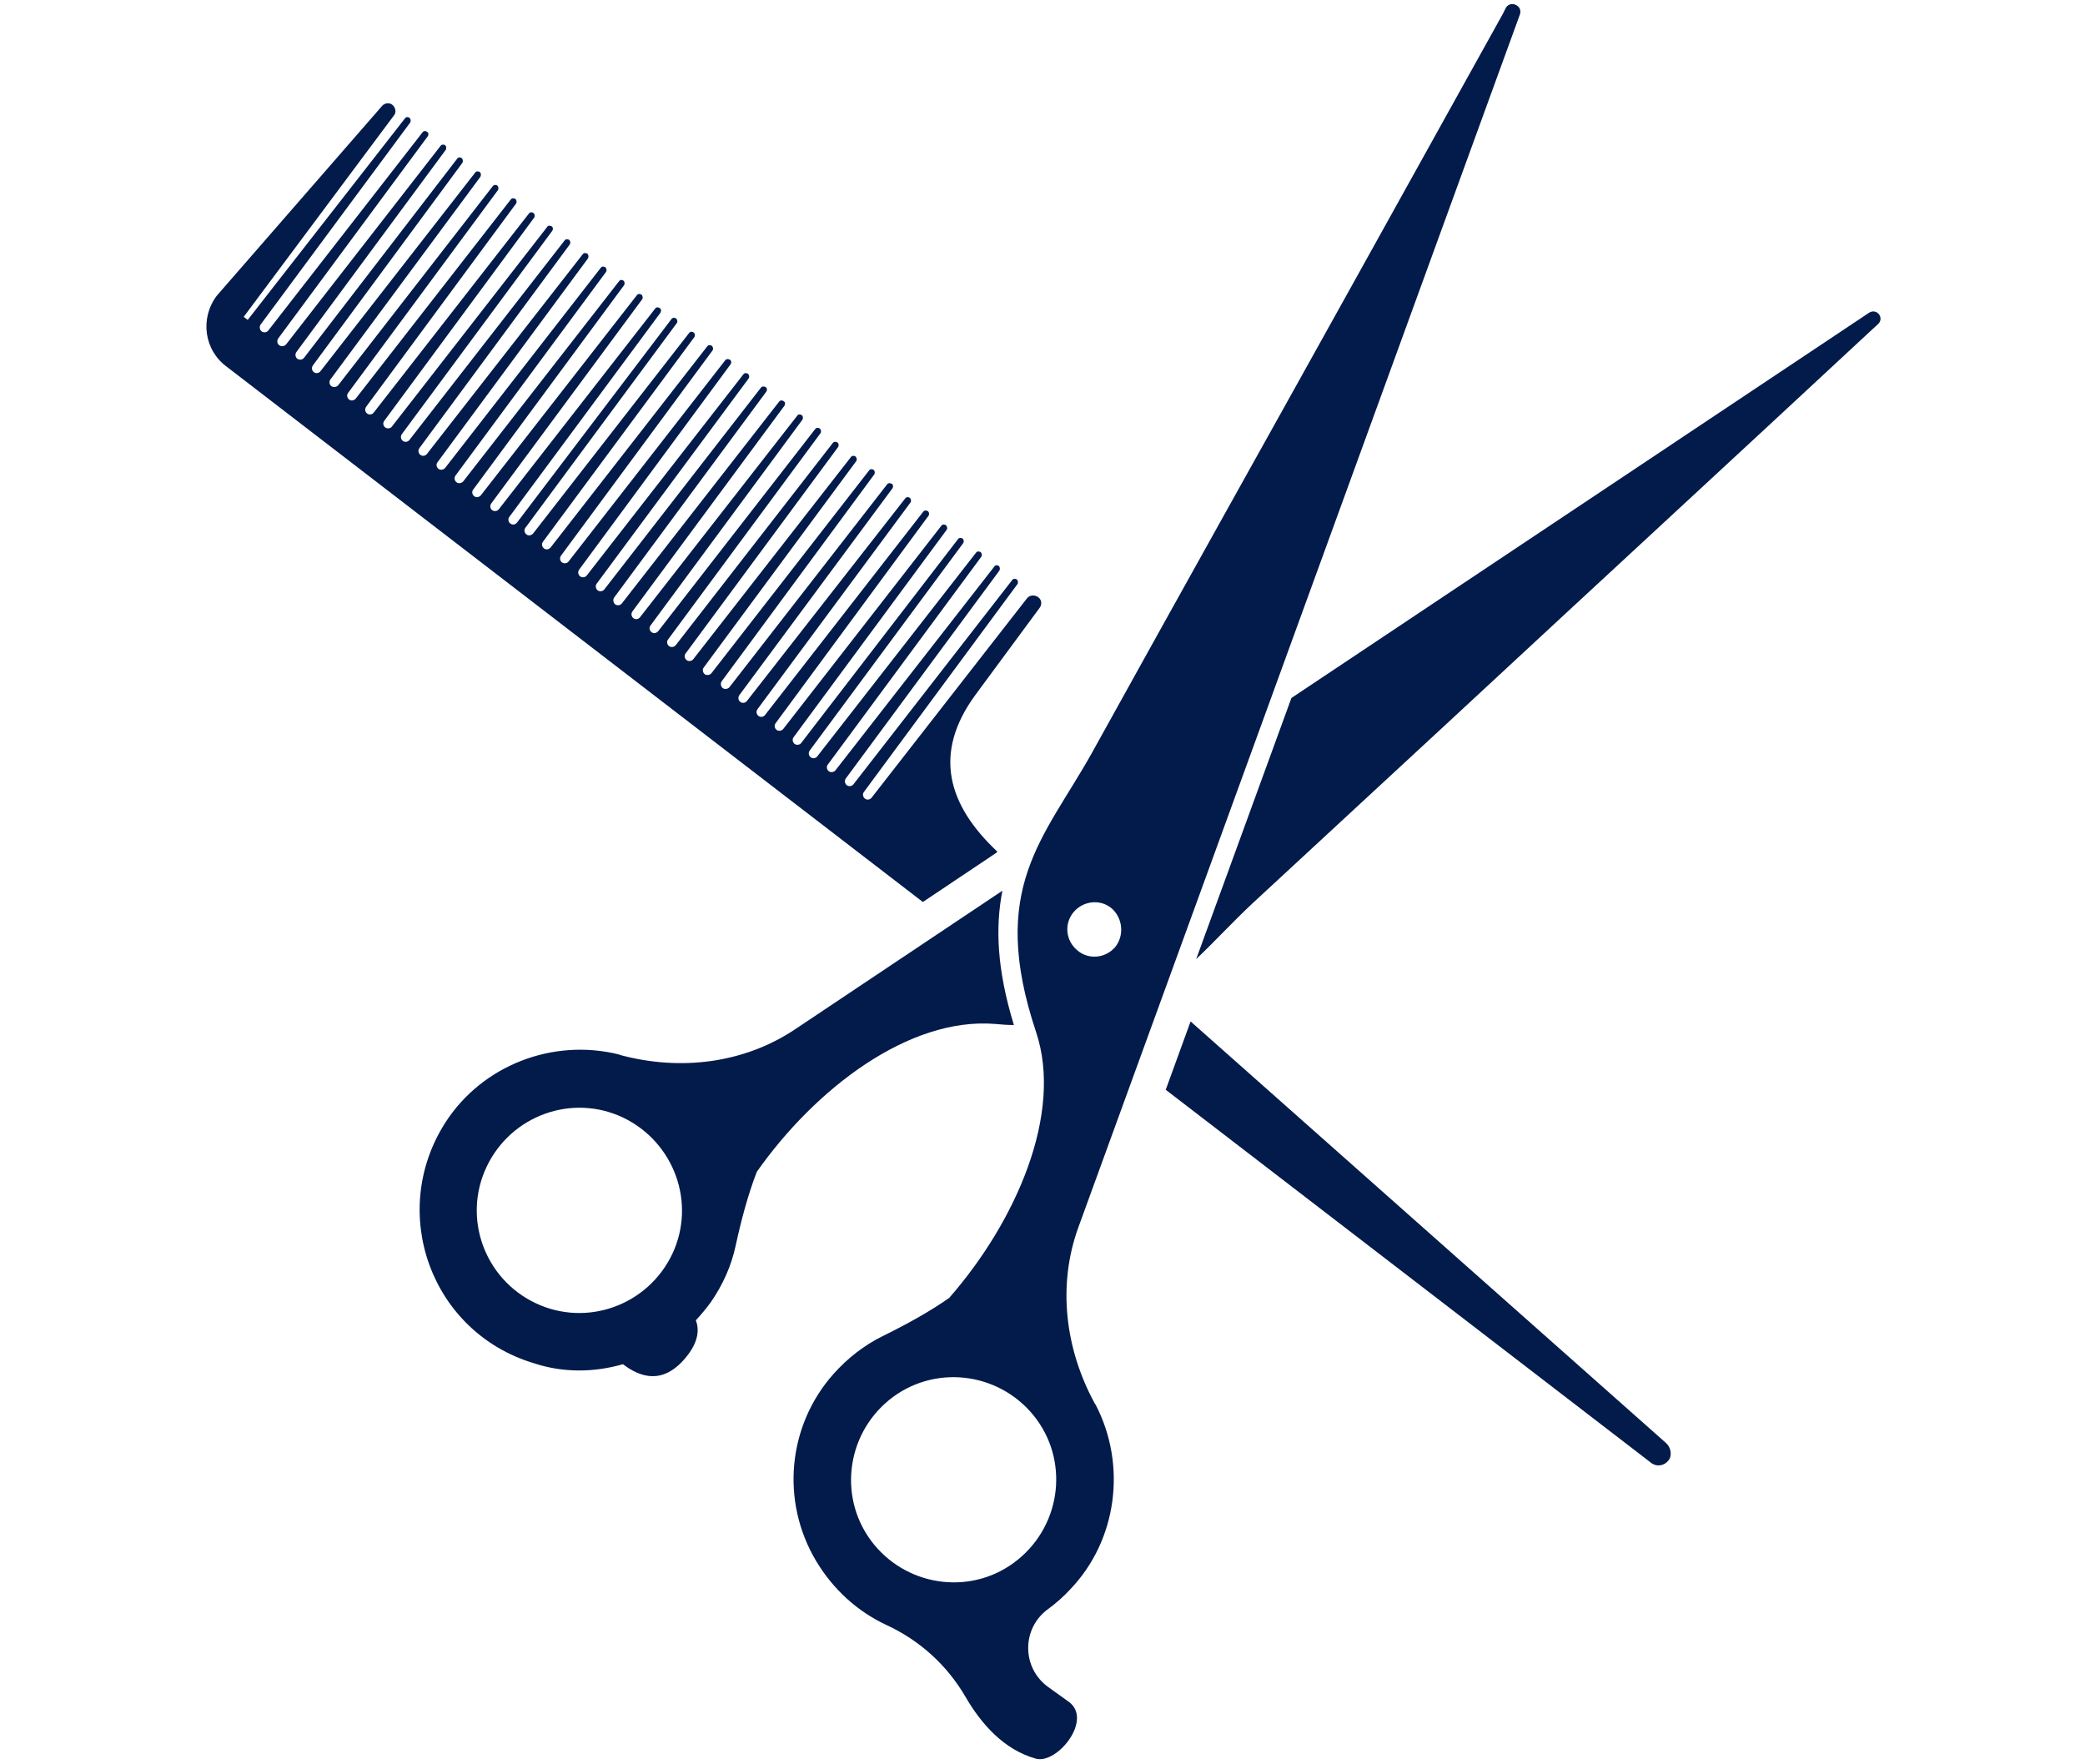 <svg xmlns="http://www.w3.org/2000/svg" xmlns:xlink="http://www.w3.org/1999/xlink" width="52" zoomAndPan="magnify" viewBox="0 0 39 33" height="44" preserveAspectRatio="xMidYMid meet" version="1.0"><defs><clipPath id="e2a62f6e31"><path d="M 3.723 1 L 20 1 L 20 17 L 3.723 17 Z M 3.723 1 " clip-rule="nonzero"/></clipPath><clipPath id="828027a493"><path d="M 22 5 L 35.223 5 L 35.223 18 L 22 18 Z M 22 5 " clip-rule="nonzero"/></clipPath></defs><g clip-path="url(#e2a62f6e31)"><path fill="#021b4b" d="M 18.645 15.945 C 18.645 15.934 18.652 15.934 18.652 15.926 C 17.734 15.062 17.438 14.098 18.246 12.996 L 19.445 11.371 C 19.496 11.305 19.484 11.215 19.418 11.168 C 19.352 11.121 19.254 11.129 19.207 11.195 L 16.305 14.918 C 16.277 14.957 16.219 14.969 16.18 14.938 C 16.141 14.91 16.129 14.852 16.16 14.812 L 19.031 10.926 C 19.051 10.898 19.039 10.859 19.023 10.84 C 18.992 10.82 18.953 10.82 18.934 10.848 L 15.965 14.668 C 15.938 14.707 15.879 14.715 15.84 14.688 C 15.801 14.656 15.793 14.602 15.82 14.562 L 18.691 10.676 C 18.711 10.645 18.703 10.605 18.684 10.586 C 18.652 10.566 18.617 10.566 18.598 10.598 L 15.629 14.406 C 15.598 14.445 15.539 14.453 15.504 14.426 C 15.465 14.398 15.453 14.34 15.484 14.301 L 18.355 10.414 C 18.375 10.383 18.363 10.348 18.344 10.328 C 18.316 10.309 18.277 10.309 18.258 10.336 L 15.289 14.145 C 15.262 14.184 15.203 14.195 15.164 14.164 C 15.125 14.137 15.117 14.078 15.145 14.039 L 18.016 10.16 C 18.035 10.133 18.027 10.094 18.008 10.074 C 17.977 10.055 17.938 10.055 17.918 10.086 L 14.988 13.895 C 14.961 13.934 14.902 13.941 14.863 13.914 C 14.824 13.883 14.816 13.828 14.844 13.789 L 17.707 9.91 C 17.727 9.883 17.715 9.844 17.695 9.824 C 17.668 9.805 17.629 9.805 17.609 9.832 L 14.652 13.633 C 14.621 13.672 14.562 13.68 14.527 13.652 C 14.488 13.625 14.477 13.566 14.508 13.527 L 17.367 9.648 C 17.387 9.621 17.379 9.582 17.359 9.562 C 17.328 9.543 17.289 9.543 17.27 9.57 L 14.312 13.371 C 14.285 13.41 14.227 13.422 14.188 13.391 C 14.148 13.363 14.141 13.305 14.168 13.266 L 17.031 9.398 C 17.051 9.371 17.039 9.332 17.02 9.312 C 16.992 9.293 16.953 9.293 16.934 9.32 L 13.973 13.109 C 13.945 13.148 13.887 13.16 13.848 13.129 C 13.809 13.102 13.801 13.043 13.828 13.004 L 16.691 9.137 C 16.711 9.109 16.711 9.07 16.684 9.051 C 16.652 9.031 16.613 9.031 16.594 9.059 L 13.645 12.852 C 13.617 12.887 13.559 12.898 13.52 12.871 C 13.48 12.84 13.473 12.781 13.5 12.742 L 16.352 8.875 C 16.371 8.848 16.363 8.809 16.344 8.789 C 16.312 8.77 16.277 8.77 16.258 8.797 L 13.309 12.59 C 13.277 12.629 13.219 12.637 13.18 12.609 C 13.145 12.578 13.133 12.52 13.164 12.484 L 16.016 8.625 C 16.035 8.594 16.023 8.559 16.004 8.539 C 15.977 8.52 15.938 8.52 15.918 8.547 L 12.969 12.328 C 12.941 12.367 12.883 12.375 12.844 12.348 C 12.805 12.316 12.793 12.262 12.824 12.223 L 15.676 8.363 C 15.695 8.336 15.688 8.297 15.668 8.277 C 15.637 8.258 15.598 8.258 15.578 8.285 L 12.641 12.066 C 12.609 12.105 12.555 12.113 12.516 12.086 C 12.477 12.059 12.465 12 12.496 11.961 L 15.348 8.102 C 15.367 8.074 15.355 8.035 15.336 8.016 C 15.309 7.996 15.27 7.996 15.25 8.023 L 12.312 11.805 C 12.281 11.844 12.223 11.855 12.188 11.824 C 12.148 11.797 12.137 11.738 12.168 11.699 L 15.008 7.852 C 15.027 7.82 15.02 7.785 15 7.766 C 14.969 7.746 14.93 7.746 14.914 7.773 L 11.973 11.543 C 11.945 11.582 11.887 11.594 11.848 11.562 C 11.809 11.535 11.801 11.477 11.828 11.438 L 14.672 7.59 C 14.691 7.562 14.691 7.523 14.66 7.504 C 14.633 7.484 14.594 7.484 14.574 7.512 L 11.633 11.285 C 11.605 11.324 11.547 11.332 11.508 11.305 C 11.469 11.273 11.461 11.215 11.488 11.176 L 14.332 7.328 C 14.352 7.301 14.352 7.262 14.324 7.242 C 14.293 7.223 14.254 7.223 14.234 7.25 L 11.305 11.023 C 11.277 11.062 11.219 11.07 11.18 11.043 C 11.141 11.012 11.133 10.953 11.16 10.918 L 14.004 7.078 C 14.023 7.047 14.012 7.012 13.992 6.992 C 13.965 6.973 13.926 6.973 13.906 7 L 10.977 10.762 C 10.949 10.801 10.891 10.809 10.852 10.781 C 10.812 10.75 10.805 10.695 10.832 10.656 L 13.664 6.816 C 13.684 6.789 13.684 6.75 13.656 6.73 C 13.625 6.711 13.586 6.711 13.566 6.738 L 10.637 10.5 C 10.609 10.539 10.551 10.547 10.512 10.52 C 10.473 10.492 10.465 10.434 10.492 10.395 L 13.328 6.555 C 13.348 6.527 13.336 6.488 13.316 6.469 C 13.289 6.449 13.25 6.449 13.23 6.477 L 10.301 10.238 C 10.27 10.277 10.215 10.289 10.176 10.258 C 10.137 10.23 10.125 10.172 10.156 10.133 L 12.988 6.305 C 13.008 6.273 12.996 6.238 12.977 6.219 C 12.949 6.199 12.91 6.199 12.891 6.227 L 9.973 9.977 C 9.941 10.016 9.883 10.027 9.848 9.996 C 9.809 9.969 9.797 9.91 9.828 9.871 L 12.66 6.043 C 12.68 6.016 12.668 5.977 12.648 5.957 C 12.621 5.938 12.582 5.938 12.562 5.965 L 9.672 9.773 C 9.645 9.812 9.586 9.824 9.547 9.793 C 9.508 9.766 9.496 9.707 9.527 9.668 L 12.352 5.852 C 12.371 5.82 12.371 5.781 12.34 5.762 C 12.312 5.742 12.273 5.742 12.254 5.773 L 9.332 9.523 C 9.305 9.562 9.246 9.57 9.207 9.543 C 9.168 9.516 9.16 9.457 9.188 9.418 L 12.012 5.598 C 12.031 5.57 12.02 5.531 12 5.512 C 11.973 5.492 11.934 5.492 11.914 5.52 L 8.996 9.262 C 8.965 9.301 8.906 9.312 8.871 9.281 C 8.832 9.254 8.82 9.195 8.852 9.156 L 11.672 5.336 C 11.691 5.309 11.684 5.27 11.664 5.25 C 11.633 5.23 11.598 5.23 11.578 5.262 L 8.668 9 C 8.637 9.039 8.578 9.051 8.539 9.02 C 8.5 8.992 8.492 8.934 8.52 8.895 L 11.336 5.086 C 11.355 5.059 11.344 5.02 11.324 5 C 11.297 4.98 11.258 4.98 11.238 5.008 L 8.328 8.75 C 8.297 8.789 8.242 8.797 8.203 8.77 C 8.164 8.742 8.152 8.684 8.184 8.645 L 10.996 4.836 C 11.016 4.805 11.008 4.766 10.988 4.746 C 10.957 4.727 10.918 4.727 10.898 4.758 L 7.988 8.488 C 7.961 8.527 7.902 8.539 7.863 8.508 C 7.824 8.48 7.816 8.422 7.844 8.383 L 10.656 4.574 C 10.676 4.543 10.668 4.504 10.648 4.488 C 10.621 4.469 10.582 4.469 10.562 4.496 L 7.66 8.227 C 7.633 8.266 7.574 8.277 7.535 8.246 C 7.496 8.219 7.488 8.16 7.516 8.121 L 10.328 4.32 C 10.348 4.293 10.348 4.254 10.32 4.234 C 10.289 4.215 10.25 4.215 10.234 4.246 L 7.332 7.977 C 7.305 8.016 7.246 8.023 7.207 7.996 C 7.168 7.969 7.156 7.91 7.188 7.871 L 9.992 4.07 C 10.012 4.043 10 4.004 9.98 3.984 C 9.953 3.965 9.914 3.965 9.895 3.992 L 6.992 7.715 C 6.965 7.754 6.906 7.766 6.867 7.734 C 6.828 7.707 6.82 7.648 6.848 7.609 L 9.652 3.809 C 9.672 3.781 9.66 3.742 9.645 3.723 C 9.613 3.703 9.574 3.703 9.555 3.73 L 6.656 7.453 C 6.625 7.492 6.566 7.504 6.531 7.473 C 6.492 7.445 6.48 7.387 6.512 7.348 L 9.312 3.559 C 9.332 3.527 9.324 3.492 9.305 3.473 C 9.285 3.453 9.238 3.453 9.219 3.48 L 6.328 7.203 C 6.297 7.242 6.238 7.25 6.199 7.223 C 6.16 7.195 6.152 7.137 6.18 7.098 L 8.984 3.309 C 9.004 3.277 8.996 3.238 8.977 3.219 C 8.945 3.199 8.906 3.199 8.887 3.23 L 5.996 6.941 C 5.969 6.98 5.91 6.992 5.871 6.961 C 5.832 6.934 5.824 6.875 5.852 6.836 L 8.648 3.047 C 8.668 3.016 8.656 2.977 8.637 2.957 C 8.609 2.938 8.57 2.938 8.551 2.969 L 5.688 6.691 C 5.66 6.73 5.602 6.738 5.562 6.711 C 5.523 6.68 5.516 6.625 5.543 6.586 L 8.336 2.805 C 8.355 2.773 8.348 2.734 8.328 2.719 C 8.309 2.699 8.262 2.699 8.242 2.727 L 5.352 6.441 C 5.32 6.477 5.262 6.488 5.223 6.457 C 5.184 6.43 5.176 6.371 5.203 6.332 L 8 2.551 C 8.02 2.523 8.02 2.484 7.988 2.465 C 7.961 2.445 7.922 2.445 7.902 2.477 L 5.02 6.18 C 4.992 6.219 4.934 6.227 4.895 6.199 C 4.855 6.168 4.848 6.109 4.875 6.07 L 7.672 2.293 C 7.691 2.262 7.68 2.223 7.66 2.203 C 7.633 2.184 7.594 2.184 7.574 2.215 L 4.633 5.984 L 4.559 5.926 L 7.371 2.156 C 7.418 2.098 7.398 2.012 7.34 1.961 C 7.285 1.914 7.195 1.926 7.148 1.98 L 4.055 5.531 C 3.734 5.957 3.82 6.555 4.246 6.863 L 17.262 16.871 Z M 18.645 15.945 " fill-opacity="1" fill-rule="nonzero"/></g><path fill="#021b4b" d="M 31.156 26.984 L 22.27 19.105 L 21.805 20.383 L 30.887 27.363 C 31 27.449 31.164 27.41 31.234 27.277 C 31.273 27.18 31.242 27.055 31.156 26.984 Z M 31.156 26.984 " fill-opacity="1" fill-rule="nonzero"/><path fill="#021b4b" d="M 11.652 25.516 C 11.984 25.77 12.398 25.895 12.812 25.41 C 13.086 25.09 13.074 24.848 13.016 24.695 C 13.113 24.59 13.211 24.473 13.297 24.355 C 13.531 24.016 13.684 23.66 13.762 23.293 C 13.867 22.809 13.992 22.344 14.156 21.918 C 15.25 20.363 17 19.02 18.617 19.152 C 18.73 19.164 18.848 19.172 18.965 19.172 C 18.645 18.129 18.617 17.336 18.75 16.66 L 14.875 19.25 C 13.918 19.891 12.727 20.035 11.605 19.734 C 11.598 19.734 11.586 19.723 11.578 19.723 C 10.34 19.414 9.016 19.926 8.328 21 C 7.254 22.684 8.066 24.918 9.98 25.496 C 10.531 25.68 11.113 25.672 11.652 25.516 Z M 9.102 21.824 C 9.555 20.867 10.695 20.449 11.652 20.902 C 12.609 21.359 13.027 22.5 12.574 23.457 C 12.117 24.414 10.977 24.828 10.02 24.375 C 9.062 23.922 8.648 22.781 9.102 21.824 Z M 9.102 21.824 " fill-opacity="1" fill-rule="nonzero"/><g clip-path="url(#828027a493)"><path fill="#021b4b" d="M 34.957 5.852 L 24.156 13.055 L 22.375 17.938 C 22.715 17.617 23.043 17.258 23.422 16.902 C 24.68 15.742 25.926 14.582 27.184 13.422 C 29.801 10.992 32.422 8.578 35.035 6.148 C 35.062 6.121 35.102 6.09 35.129 6.062 C 35.254 5.945 35.102 5.754 34.957 5.852 Z M 34.957 5.852 " fill-opacity="1" fill-rule="nonzero"/></g><path fill="#021b4b" d="M 28.168 0.145 C 28.148 0.184 28.129 0.223 28.109 0.262 C 26.379 3.375 24.648 6.496 22.91 9.609 C 22.078 11.102 21.246 12.598 20.422 14.086 C 19.523 15.691 18.48 16.609 19.379 19.301 C 19.891 20.828 19.004 22.848 17.754 24.277 C 17.379 24.539 16.953 24.773 16.508 24.992 C 16.168 25.16 15.859 25.398 15.59 25.699 C 14.73 26.668 14.602 28.078 15.262 29.191 C 15.59 29.742 16.055 30.148 16.574 30.391 C 17.203 30.68 17.715 31.145 18.062 31.742 C 18.355 32.246 18.781 32.73 19.379 32.895 C 19.777 33 20.453 32.16 19.988 31.828 C 19.883 31.754 19.746 31.656 19.602 31.551 C 19.109 31.191 19.109 30.457 19.602 30.098 C 19.746 29.992 19.891 29.867 20.016 29.73 C 20.898 28.812 21.082 27.402 20.492 26.27 C 20.48 26.262 20.48 26.25 20.473 26.242 C 19.922 25.227 19.777 24.035 20.172 22.953 L 28.43 0.27 C 28.488 0.105 28.254 0 28.168 0.145 Z M 19.332 26.473 C 20 27.297 19.863 28.504 19.039 29.172 C 18.219 29.84 17.012 29.703 16.344 28.883 C 15.676 28.059 15.812 26.852 16.633 26.184 C 17.457 25.516 18.664 25.652 19.332 26.473 Z M 20.859 17.715 C 20.676 17.926 20.355 17.957 20.145 17.77 C 19.93 17.586 19.902 17.27 20.086 17.055 C 20.27 16.844 20.59 16.812 20.801 16.996 C 21.004 17.184 21.031 17.5 20.859 17.715 Z M 20.859 17.715 " fill-opacity="1" fill-rule="nonzero"/></svg>